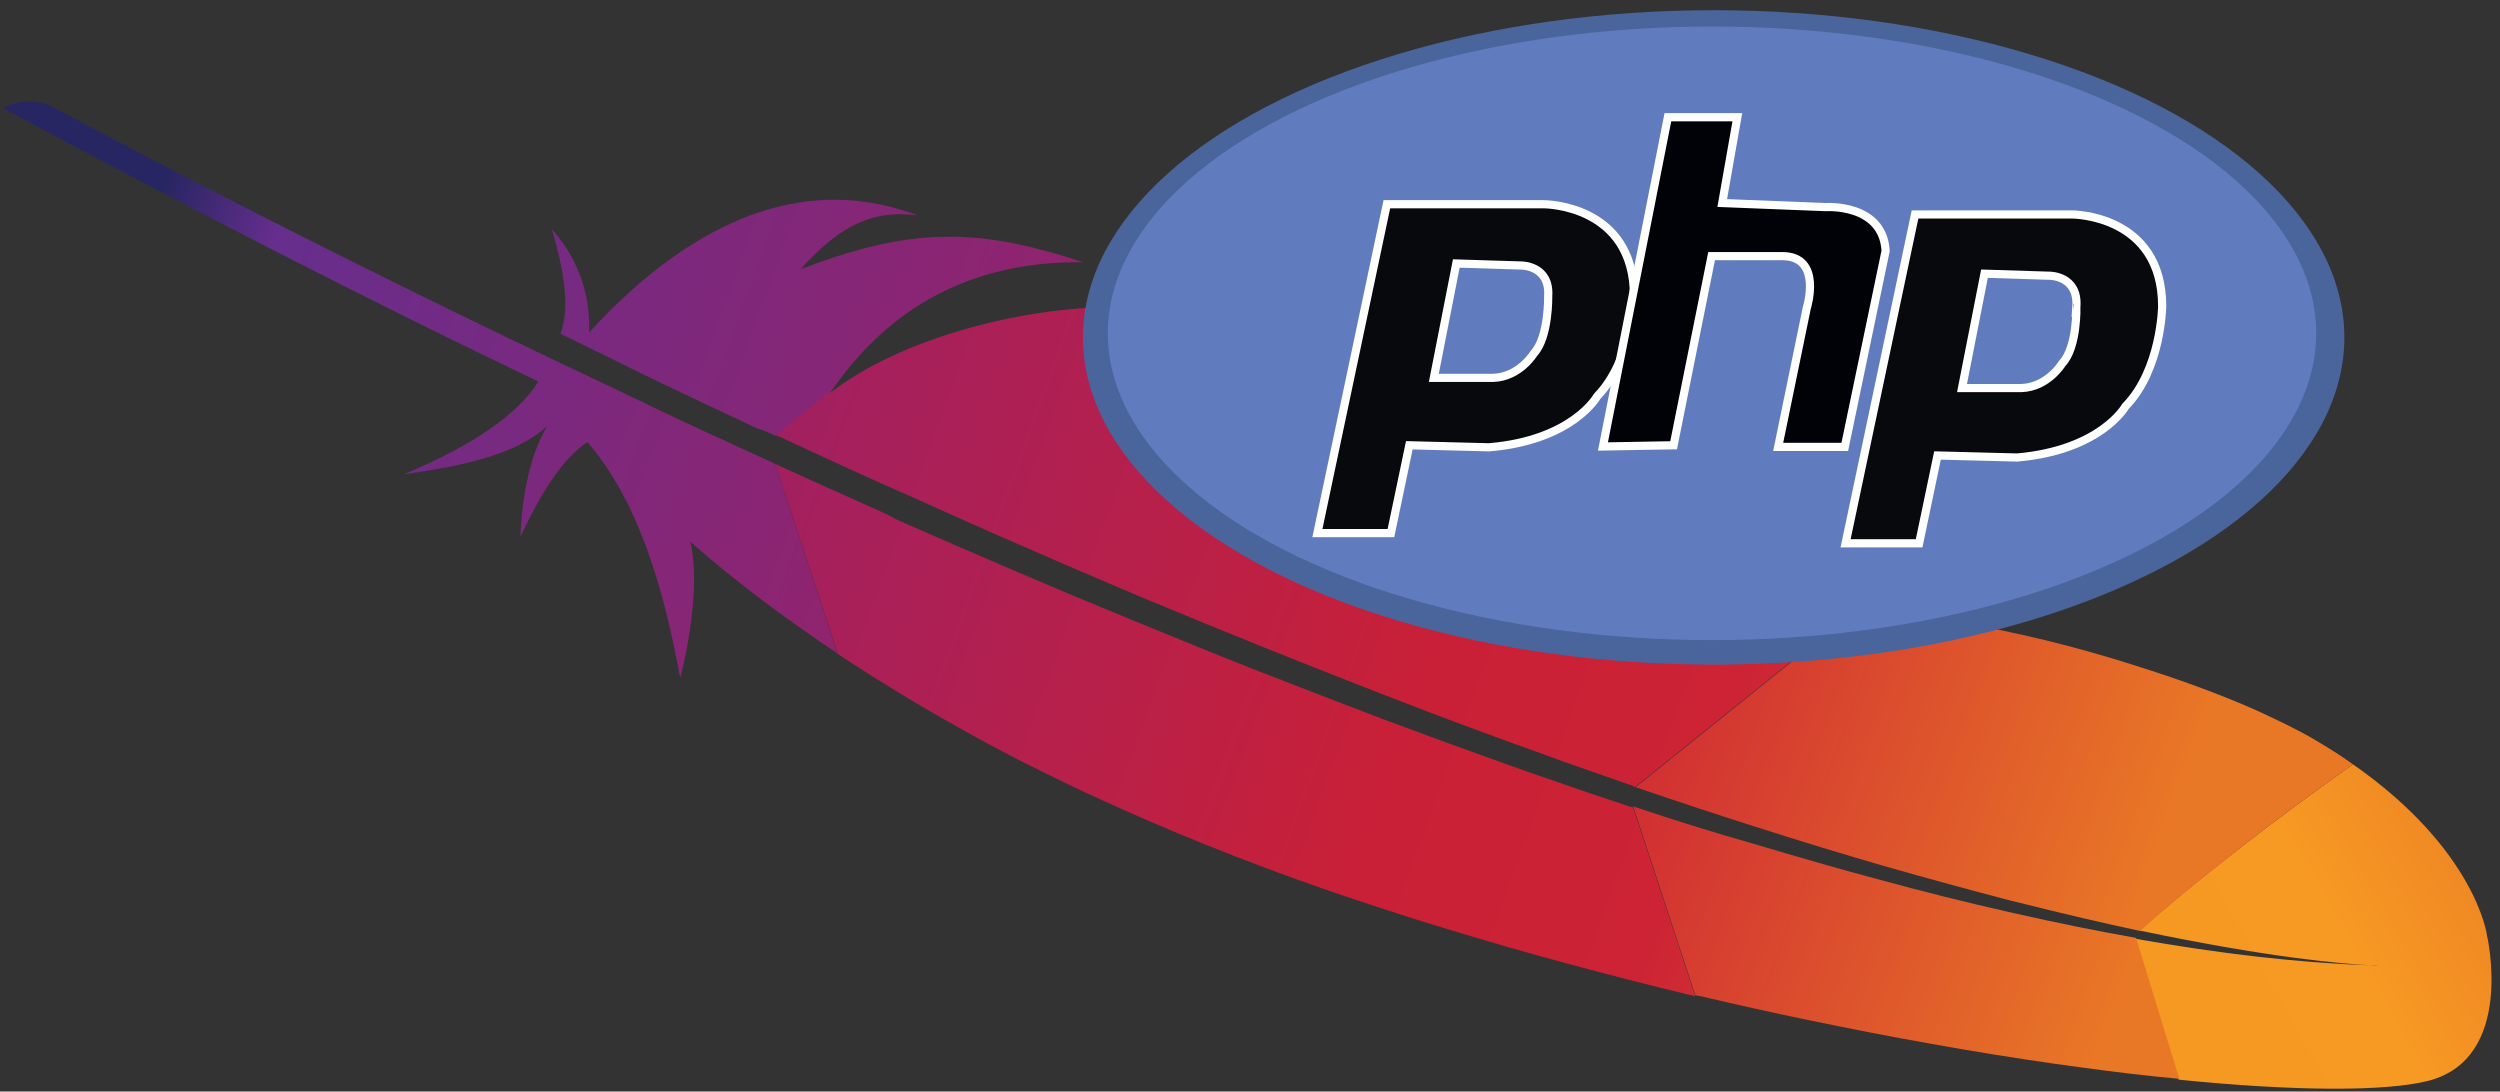 <?xml version="1.0" encoding="utf-8"?>
<!-- Generator: Adobe Illustrator 20.0.0, SVG Export Plug-In . SVG Version: 6.00 Build 0)  -->
<svg version="1.1" id="Layer_1" xmlns="http://www.w3.org/2000/svg" xmlns:xlink="http://www.w3.org/1999/xlink" x="0px" y="0px"
	 viewBox="0 0 612 267.2" style="enable-background:new 0 0 612 267.2;" xml:space="preserve">
<rect x="0" y="0" width="612" height="267.2" fill="#333333" stroke="none"/>
<style type="text/css">
	.st0{fill:url(#SVGID_1_);}
	.st1{fill:none;}
	.st2{fill:#BE202E;}
	.st3{opacity:0.35;fill:#BE202E;enable-background:new    ;}
	.st4{fill:url(#SVGID_2_);}
	.st5{fill:url(#SVGID_3_);}
	.st6{fill:url(#SVGID_4_);}
	.st7{fill:url(#SVGID_5_);}
	.st8{fill:url(#SVGID_6_);}
	.st9{fill:url(#SVGID_7_);}
	.st10{fill:url(#SVGID_8_);}
	.st11{fill:url(#SVGID_9_);}
	.st12{fill:url(#SVGID_10_);}
	.st13{fill:#4A659B;}
	.st14{fill:#617CBE;}
	.st15{fill:#07090D;stroke:#FFFFFF;stroke-width:2;stroke-miterlimit:10;}
	.st16{fill:#000207;stroke:#FFFFFF;stroke-width:2;stroke-miterlimit:10;}
</style>
<linearGradient id="SVGID_1_" gradientUnits="userSpaceOnUse" x1="-1705.564" y1="-6990.776" x2="-1622.084" y2="-6893.161" gradientTransform="matrix(0.94 0.342 0.342 -0.94 4534.408 -5734.268)">
	<stop  offset="0" style="stop-color:#F69923"/>
	<stop  offset="0.312" style="stop-color:#F79A23"/>
	<stop  offset="0.838" style="stop-color:#E97826"/>
</linearGradient>
<path class="st0" d="M608.8,228.9c0,0-2.7-20.8-32.8-41.8c-18,12.7-39.3,29.1-52.2,40.7c32.3,6.8,50.5,8.2,56.4,8.5
	c0.7,0,1.4,0,2.1,0.1c0,0-0.7,0-2.1-0.1c-17.8-0.6-37.1-2.9-57.5-6.5l10.6,34.5c28.9,2.9,50.7,2.9,61.1,0.3
	C615.9,259.1,608.8,228.9,608.8,228.9z"/>
<path class="st1" d="M443.6,157.7c0.1-0.1,0.3-0.1,0.4-0.2l1.9-1.5c-0.1,0.1-0.2,0.1-0.3,0.2C445,156.7,444.3,157.2,443.6,157.7z"/>
<path class="st1" d="M389.5,130.5c1.2-0.9,2.3-1.7,3.5-2.5C391.9,128.8,390.7,129.6,389.5,130.5z"/>
<path class="st1" d="M190.5,107c-0.2-0.1-0.5-0.2-0.7-0.3l-1.8,1.5l1.8,5.5c7.6,3.5,15.3,6.9,23.1,10.4c2.2,1,4.4,1.9,6.6,2.9
	c9.7,4.3,19.6,8.6,29.7,12.9c9.6,4.1,19.3,8.2,29.2,12.2c9.8,4.1,19.7,8.1,29.7,12c10.2,4,20.3,8,30.6,11.8
	c10.1,3.8,20.2,7.5,30.4,11.1c3.6,1.3,7.3,2.6,10.9,3.8c6.3,2.2,12.6,4.3,18.8,6.4c0.3,0.1,0.7,0.2,1,0.3l-1.1-3.5l1.6-1.3
	c-0.2-0.1-0.4-0.2-0.7-0.2c-1.4-0.5-2.7-0.9-4.1-1.4c-4.1-1.4-8.3-2.9-12.6-4.4c-4.6-1.6-9.3-3.3-14.1-5.1c-2.4-0.9-4.8-1.8-7.3-2.7
	c-7.4-2.7-15-5.6-22.7-8.6c-9.6-3.7-19.4-7.6-29.6-11.7c-9.7-3.9-19.7-8-30-12.3c-9.7-4.1-19.8-8.4-30-12.9
	c-9.1-4-18.5-8.1-28.1-12.5c-0.4-0.2-0.9-0.4-1.4-0.6C210.1,116,200.4,111.5,190.5,107z"/>
<path class="st1" d="M388.7,131.1C388.7,131.1,388.7,131.1,388.7,131.1L388.7,131.1C388.7,131.1,388.7,131.1,388.7,131.1z"/>
<path class="st2" d="M362.2,117.2c-0.9,0.7-1.9,1.3-2.8,2c0,0,0,0,0,0c1.9-1.3,3.7-2.6,5.5-3.9C364.1,116,363.2,116.6,362.2,117.2z"
	/>
<path class="st3" d="M362.2,117.2c-0.9,0.7-1.9,1.3-2.8,2c0,0,0,0,0,0c1.9-1.3,3.7-2.6,5.5-3.9C364.1,116,363.2,116.6,362.2,117.2z"
	/>
<path class="st2" d="M388.7,131.1L388.7,131.1c1.5-1,2.9-2.1,4.4-3.1c-1.2,0.8-2.4,1.6-3.5,2.5C389.3,130.7,389,130.9,388.7,131.1
	C388.7,131.1,388.7,131.1,388.7,131.1C388.7,131.1,388.7,131.1,388.7,131.1L388.7,131.1z"/>
<path class="st3" d="M388.7,131.1L388.7,131.1c1.5-1,2.9-2.1,4.4-3.1c-1.2,0.8-2.4,1.6-3.5,2.5C389.3,130.7,389,130.9,388.7,131.1
	C388.7,131.1,388.7,131.1,388.7,131.1C388.7,131.1,388.7,131.1,388.7,131.1L388.7,131.1z"/>
<linearGradient id="SVGID_2_" gradientUnits="userSpaceOnUse" x1="-2323.403" y1="-7001.561" x2="-1727.817" y2="-7001.561" gradientTransform="matrix(0.94 0.342 0.342 -0.94 4534.408 -5734.268)">
	<stop  offset="0.323" style="stop-color:#9E2064"/>
	<stop  offset="0.63" style="stop-color:#C92037"/>
	<stop  offset="0.751" style="stop-color:#CD2335"/>
	<stop  offset="1" style="stop-color:#E97826"/>
</linearGradient>
<path class="st4" d="M399.8,197.4l15.2,46.2c0.3,0.1,0.7,0.2,1,0.2c9,2.1,17.9,4.1,26.6,5.9c10.2,2.1,20.3,4.1,30,5.8
	c10.5,1.9,20.6,3.5,30.3,4.9c8.6,1.2,16.8,2.3,24.5,3.1c2.1,0.2,4.1,0.4,6.1,0.6l-10.6-34.5c-9.6-1.7-19.5-3.7-29.6-6
	c-0.6-0.1-1.2-0.3-1.8-0.4c-10.2-2.3-20.6-4.9-31.2-7.8c-10.2-2.7-20.5-5.7-30.9-8.8C419.5,203.8,409.6,200.7,399.8,197.4z"/>
<linearGradient id="SVGID_3_" gradientUnits="userSpaceOnUse" x1="-2251.508" y1="-6941.881" x2="-1896.597" y2="-6941.881" gradientTransform="matrix(0.94 0.342 0.342 -0.94 4534.408 -5734.268)">
	<stop  offset="0" style="stop-color:#282662"/>
	<stop  offset="9.548389e-02" style="stop-color:#662E8D"/>
	<stop  offset="0.788" style="stop-color:#9F2064"/>
	<stop  offset="0.949" style="stop-color:#CD2032"/>
</linearGradient>
<path class="st5" d="M189.8,106.7l13.9-11.2c13.7-19.8,33.7-31.7,61.5-31.3c-4.8-1.6-9.4-2.9-13.7-3.9c-18.1-4.2-32.8-3.1-55.5,5.6
	c0,0-0.1,0-0.1,0c0,0,0.1,0,0.1,0c10.1-11.3,18.2-14.5,28.6-13.2c-2.4-0.9-4.7-1.6-7.1-2.2c-26.6-6.5-51.7,7.3-73.3,30.9
	c0.4-9.8-3-18.5-9.1-25.3c2.8,9.7,4.6,18.9,2.1,25.6c10.9,5.3,15.7,7.7,21,10.3c1.1,0.5,2.3,1.1,3.4,1.6c0.1,0.1,0.2,0.1,0.3,0.2
	c8,3.8,15.8,7.5,23.5,11.1C186.9,105.3,188.4,106,189.8,106.7z"/>
<linearGradient id="SVGID_4_" gradientUnits="userSpaceOnUse" x1="-2289.952" y1="-7007.119" x2="-1694.366" y2="-7007.119" gradientTransform="matrix(0.94 0.342 0.342 -0.94 4534.408 -5734.268)">
	<stop  offset="0.323" style="stop-color:#9E2064"/>
	<stop  offset="0.63" style="stop-color:#C92037"/>
	<stop  offset="0.751" style="stop-color:#CD2335"/>
	<stop  offset="1" style="stop-color:#E97826"/>
</linearGradient>
<path class="st6" d="M212.9,124c-7.9-3.5-15.6-7-23.1-10.4l15.3,46.5c9.7,6.4,19.8,12.6,30.3,18.4c4.4,2.5,8.9,4.9,13.5,7.3
	c5.4,2.7,11,5.5,17,8.3c9.1,4.2,18.8,8.5,29.3,12.7c9.2,3.7,19,7.4,29.4,11c1.6,0.6,3.3,1.1,5,1.7c8.3,2.8,16.6,5.5,24.9,8
	c9.9,3,19.8,5.9,29.6,8.5c9.7,2.6,19.3,5.1,28.9,7.4c0.7,0.1,1.3,0.3,2,0.5l-15.2-46.2c-0.3-0.1-0.7-0.2-1-0.3
	c-6.3-2.1-12.6-4.2-18.8-6.4c-3.6-1.2-7.3-2.5-10.9-3.8c-10.1-3.6-20.2-7.3-30.4-11.1c-10.2-3.9-20.4-7.8-30.6-11.8
	c-10-3.9-19.9-8-29.7-12c-9.8-4-19.6-8.1-29.2-12.2c-10-4.3-19.9-8.6-29.7-12.9C217.3,125.9,215.1,125,212.9,124z"/>
<linearGradient id="SVGID_5_" gradientUnits="userSpaceOnUse" x1="-2246.515" y1="-6999.056" x2="-1933.517" y2="-6999.056" gradientTransform="matrix(0.94 0.342 0.342 -0.94 4534.408 -5734.268)">
	<stop  offset="0" style="stop-color:#282662"/>
	<stop  offset="9.548389e-02" style="stop-color:#662E8D"/>
	<stop  offset="0.788" style="stop-color:#9F2064"/>
	<stop  offset="0.949" style="stop-color:#CD2032"/>
</linearGradient>
<path class="st7" d="M205,160l-15.2-46.4c0,0-0.1,0-0.1-0.1c-1.9-0.9-3.8-1.7-5.7-2.6c-8.3-3.8-16.4-7.5-24.3-11.3
	c-0.6-0.3-1.2-0.6-1.8-0.9c-2.2-1-4.3-2-6.5-3.1C76.3,60.3,21.5,30.8,13.2,26.3c-4.1-1.9-8.3-2.1-12.5,0.2
	c46.1,24.7,90.2,47.4,131.1,66.9c-5.2,8.3-16.5,15.8-32.9,22.7c14-2,27.1-4.6,35.1-11.8c-1.9,3-6,11.3-6.6,27.1
	c5-10.8,10.4-19.2,16.4-23.2c12.2,14.2,18.5,34.8,22.7,57.7c0.1,0.1,5.5-20.6,2.5-33.3c0.4,0.3,0.7,0.6,1.1,1
	c10.5,9.1,21.7,17.5,33.5,25.4C204.1,159.4,204.6,159.7,205,160z"/>
<linearGradient id="SVGID_6_" gradientUnits="userSpaceOnUse" x1="-2289.952" y1="-6945.484" x2="-1694.366" y2="-6945.484" gradientTransform="matrix(0.94 0.342 0.342 -0.94 4534.408 -5734.268)">
	<stop  offset="0.323" style="stop-color:#9E2064"/>
	<stop  offset="0.63" style="stop-color:#C92037"/>
	<stop  offset="0.751" style="stop-color:#CD2335"/>
	<stop  offset="1" style="stop-color:#E97826"/>
</linearGradient>
<path class="st8" d="M400.2,192.7l43.8-35.2c-0.1,0.1-0.3,0.1-0.4,0.2c0.7-0.5,1.4-1,2.1-1.5c0.1-0.1,0.2-0.1,0.3-0.2l12.8-10.3
	L445.9,156c6.9-4.8,16.5-9.7,23.2-11.4c1-0.2,1.9-0.4,2.7-0.5l0,0l0,0c-1.2-0.8-2.8-1.9-5-3.2c-1.5-0.8-3.2-1.7-5.2-2.7
	c-0.7-0.3-1.3-0.7-2.1-1c-1.8-0.9-3.8-1.7-5.9-2.7c-4.3-1.8-9.4-3.8-15.3-5.8c-1.3-0.4-2.6-0.9-4-1.3c-1-0.3-2-0.5-2.9-0.7
	c-3.2-0.7-6.3-1.2-9.3-1.5c-1.3-0.1-2.6-0.2-3.9-0.2c-2-0.1-4,0-6.1,0.1c-1.3,0.1-2.6,0.2-4,0.4c-6.2,0.9-12.6,2.7-19.5,5.5l0,0l0,0
	c0,0,0,0,0,0l0,0l0,0c0.3-0.2,0.6-0.4,0.9-0.6c1.2-0.9,2.3-1.7,3.5-2.5c8.8-5.6,18-8.3,24.3-9.5c-19.2-6.3-38.4-7.9-57.8,0.7
	c0,0,0,0,0,0l0,0l0,0c0.9-0.7,1.8-1.4,2.8-2c0.9-0.7,1.9-1.3,2.8-1.9c5.3-3.4,10.6-6.1,15.8-7.7c-11-5.6-21.4-10.4-31.3-14.5
	c-11.4-4.7-22.2-8.5-32.4-11.4c-13.8-3.8-26.8-6-39.1-6.4c-26.8-1-58,7.8-74.9,21c0.2-0.3,0.4-0.6,0.6-0.9l-13.9,11.2
	c0.2,0.1,0.5,0.2,0.7,0.3c9.9,4.6,19.6,9.1,29.1,13.3c0.4,0.2,0.9,0.4,1.4,0.6c9.6,4.3,18.9,8.5,28.1,12.5
	c10.3,4.5,20.3,8.8,30,12.9c10.3,4.3,20.3,8.4,30,12.3c10.2,4.1,20.1,8,29.6,11.7c7.8,3,15.3,5.9,22.7,8.6c2.5,0.9,4.9,1.8,7.3,2.7
	c4.8,1.7,9.5,3.4,14.1,5.1c4.3,1.5,8.5,3,12.6,4.4c1.4,0.5,2.7,1,4.1,1.4C399.8,192.5,400,192.6,400.2,192.7z"/>
<linearGradient id="SVGID_7_" gradientUnits="userSpaceOnUse" x1="-2326.898" y1="-6948.558" x2="-1731.312" y2="-6948.558" gradientTransform="matrix(0.94 0.342 0.342 -0.94 4534.408 -5734.268)">
	<stop  offset="0.323" style="stop-color:#9E2064"/>
	<stop  offset="0.63" style="stop-color:#C92037"/>
	<stop  offset="0.751" style="stop-color:#CD2335"/>
	<stop  offset="1" style="stop-color:#E97826"/>
</linearGradient>
<path class="st9" d="M576,187.1c-2.9-2.1-6.1-4.1-9.5-6.1c-3.9-2.3-8.7-4.6-13.9-7c-8.3-3.7-18-7.3-28.1-10.5
	c-10.5-3.4-21.4-6.4-31.8-8.6c-3.4-0.8-6.7-1.4-9.9-2c-11.9-1.9-21.9-1.6-38.6,4.6l-43.8,35.2c10.5,3.6,20.5,6.9,30,9.9
	c10.9,3.5,21.2,6.6,30.8,9.4c11.2,3.2,21.6,6,31.1,8.5c0.6,0.1,1.2,0.3,1.7,0.4c11.1,2.8,21,5.1,29.9,7
	C536.7,216.2,558,199.8,576,187.1z"/>
<path class="st2" d="M359.5,119.3L359.5,119.3c0.9-0.7,1.8-1.4,2.8-2C361.3,117.9,360.4,118.6,359.5,119.3z"/>
<path class="st3" d="M359.5,119.3L359.5,119.3c0.9-0.7,1.8-1.4,2.8-2C361.3,117.9,360.4,118.6,359.5,119.3z"/>
<linearGradient id="SVGID_8_" gradientUnits="userSpaceOnUse" x1="-2289.952" y1="-6927.146" x2="-1694.366" y2="-6927.146" gradientTransform="matrix(0.94 0.342 0.342 -0.94 4534.408 -5734.268)">
	<stop  offset="0.323" style="stop-color:#9E2064"/>
	<stop  offset="0.63" style="stop-color:#C92037"/>
	<stop  offset="0.751" style="stop-color:#CD2335"/>
	<stop  offset="1" style="stop-color:#E97826"/>
</linearGradient>
<path class="st10" d="M359.5,119.3L359.5,119.3c0.9-0.7,1.8-1.4,2.8-2C361.3,117.9,360.4,118.6,359.5,119.3z"/>
<path class="st2" d="M388.7,131.1c0.3-0.2,0.6-0.4,0.9-0.6C389.3,130.7,389,130.9,388.7,131.1L388.7,131.1z"/>
<path class="st3" d="M388.7,131.1c0.3-0.2,0.6-0.4,0.9-0.6C389.3,130.7,389,130.9,388.7,131.1L388.7,131.1z"/>
<linearGradient id="SVGID_9_" gradientUnits="userSpaceOnUse" x1="-2289.952" y1="-6929.249" x2="-1694.366" y2="-6929.249" gradientTransform="matrix(0.94 0.342 0.342 -0.94 4534.408 -5734.268)">
	<stop  offset="0.323" style="stop-color:#9E2064"/>
	<stop  offset="0.63" style="stop-color:#C92037"/>
	<stop  offset="0.751" style="stop-color:#CD2335"/>
	<stop  offset="1" style="stop-color:#E97826"/>
</linearGradient>
<path class="st11" d="M388.7,131.1c0.3-0.2,0.6-0.4,0.9-0.6C389.3,130.7,389,130.9,388.7,131.1L388.7,131.1z"/>
<path class="st2" d="M388.7,131.1L388.7,131.1L388.7,131.1L388.7,131.1L388.7,131.1L388.7,131.1z"/>
<path class="st3" d="M388.7,131.1L388.7,131.1L388.7,131.1L388.7,131.1L388.7,131.1L388.7,131.1z"/>
<linearGradient id="SVGID_10_" gradientUnits="userSpaceOnUse" x1="-1889.539" y1="-6929.668" x2="-1889.539" y2="-6929.668" gradientTransform="matrix(0.94 0.342 0.342 -0.94 4534.408 -5734.268)">
	<stop  offset="0.323" style="stop-color:#9E2064"/>
	<stop  offset="0.63" style="stop-color:#C92037"/>
	<stop  offset="0.751" style="stop-color:#CD2335"/>
	<stop  offset="1" style="stop-color:#E97826"/>
</linearGradient>
<path class="st12" d="M388.7,131.1L388.7,131.1L388.7,131.1L388.7,131.1L388.7,131.1L388.7,131.1z"/>
<ellipse class="st13" cx="419.5" cy="82.6" rx="154.4" ry="80.1"/>
<ellipse class="st14" cx="419.1" cy="81.6" rx="147.9" ry="75.1"/>
<path class="st15" d="M400,72.5C400,50,378,50,378,50h-38.5l-17,80.5h18L345,109l19.5,0.5C385,107.8,391,97,391,97
	C399.7,88,400,72.5,400,72.5z M375.5,86.5c0,0-3.5,5.8-10,6H351l5.5-28l16,0.5c0,0,7,0,6.5,7.5C379,72.5,379.2,82.5,375.5,86.5z"/>
<path class="st15" d="M529.3,75c0-22.5-22-22.5-22-22.5h-38.5l-17,80.5h18l4.5-21.5l19.5,0.5c20.5-1.8,26.5-12.5,26.5-12.5
	C529.1,90.5,529.3,75,529.3,75z M504.8,89c0,0-3.5,5.8-10,6h-14.5l5.5-28l16,0.5c0,0,7,0,6.5,7.5C508.3,75,508.6,85,504.8,89z"/>
<path class="st16" d="M408.3,28.7h17l-3.7,21l25.3,1c0,0,14-1,14.7,10.7l-10,48h-16.3l7-34c0,0,4-12.7-6-12.7H419l-9.3,46.3
	l-17.3,0.3L408.3,28.7z"/>
</svg>
